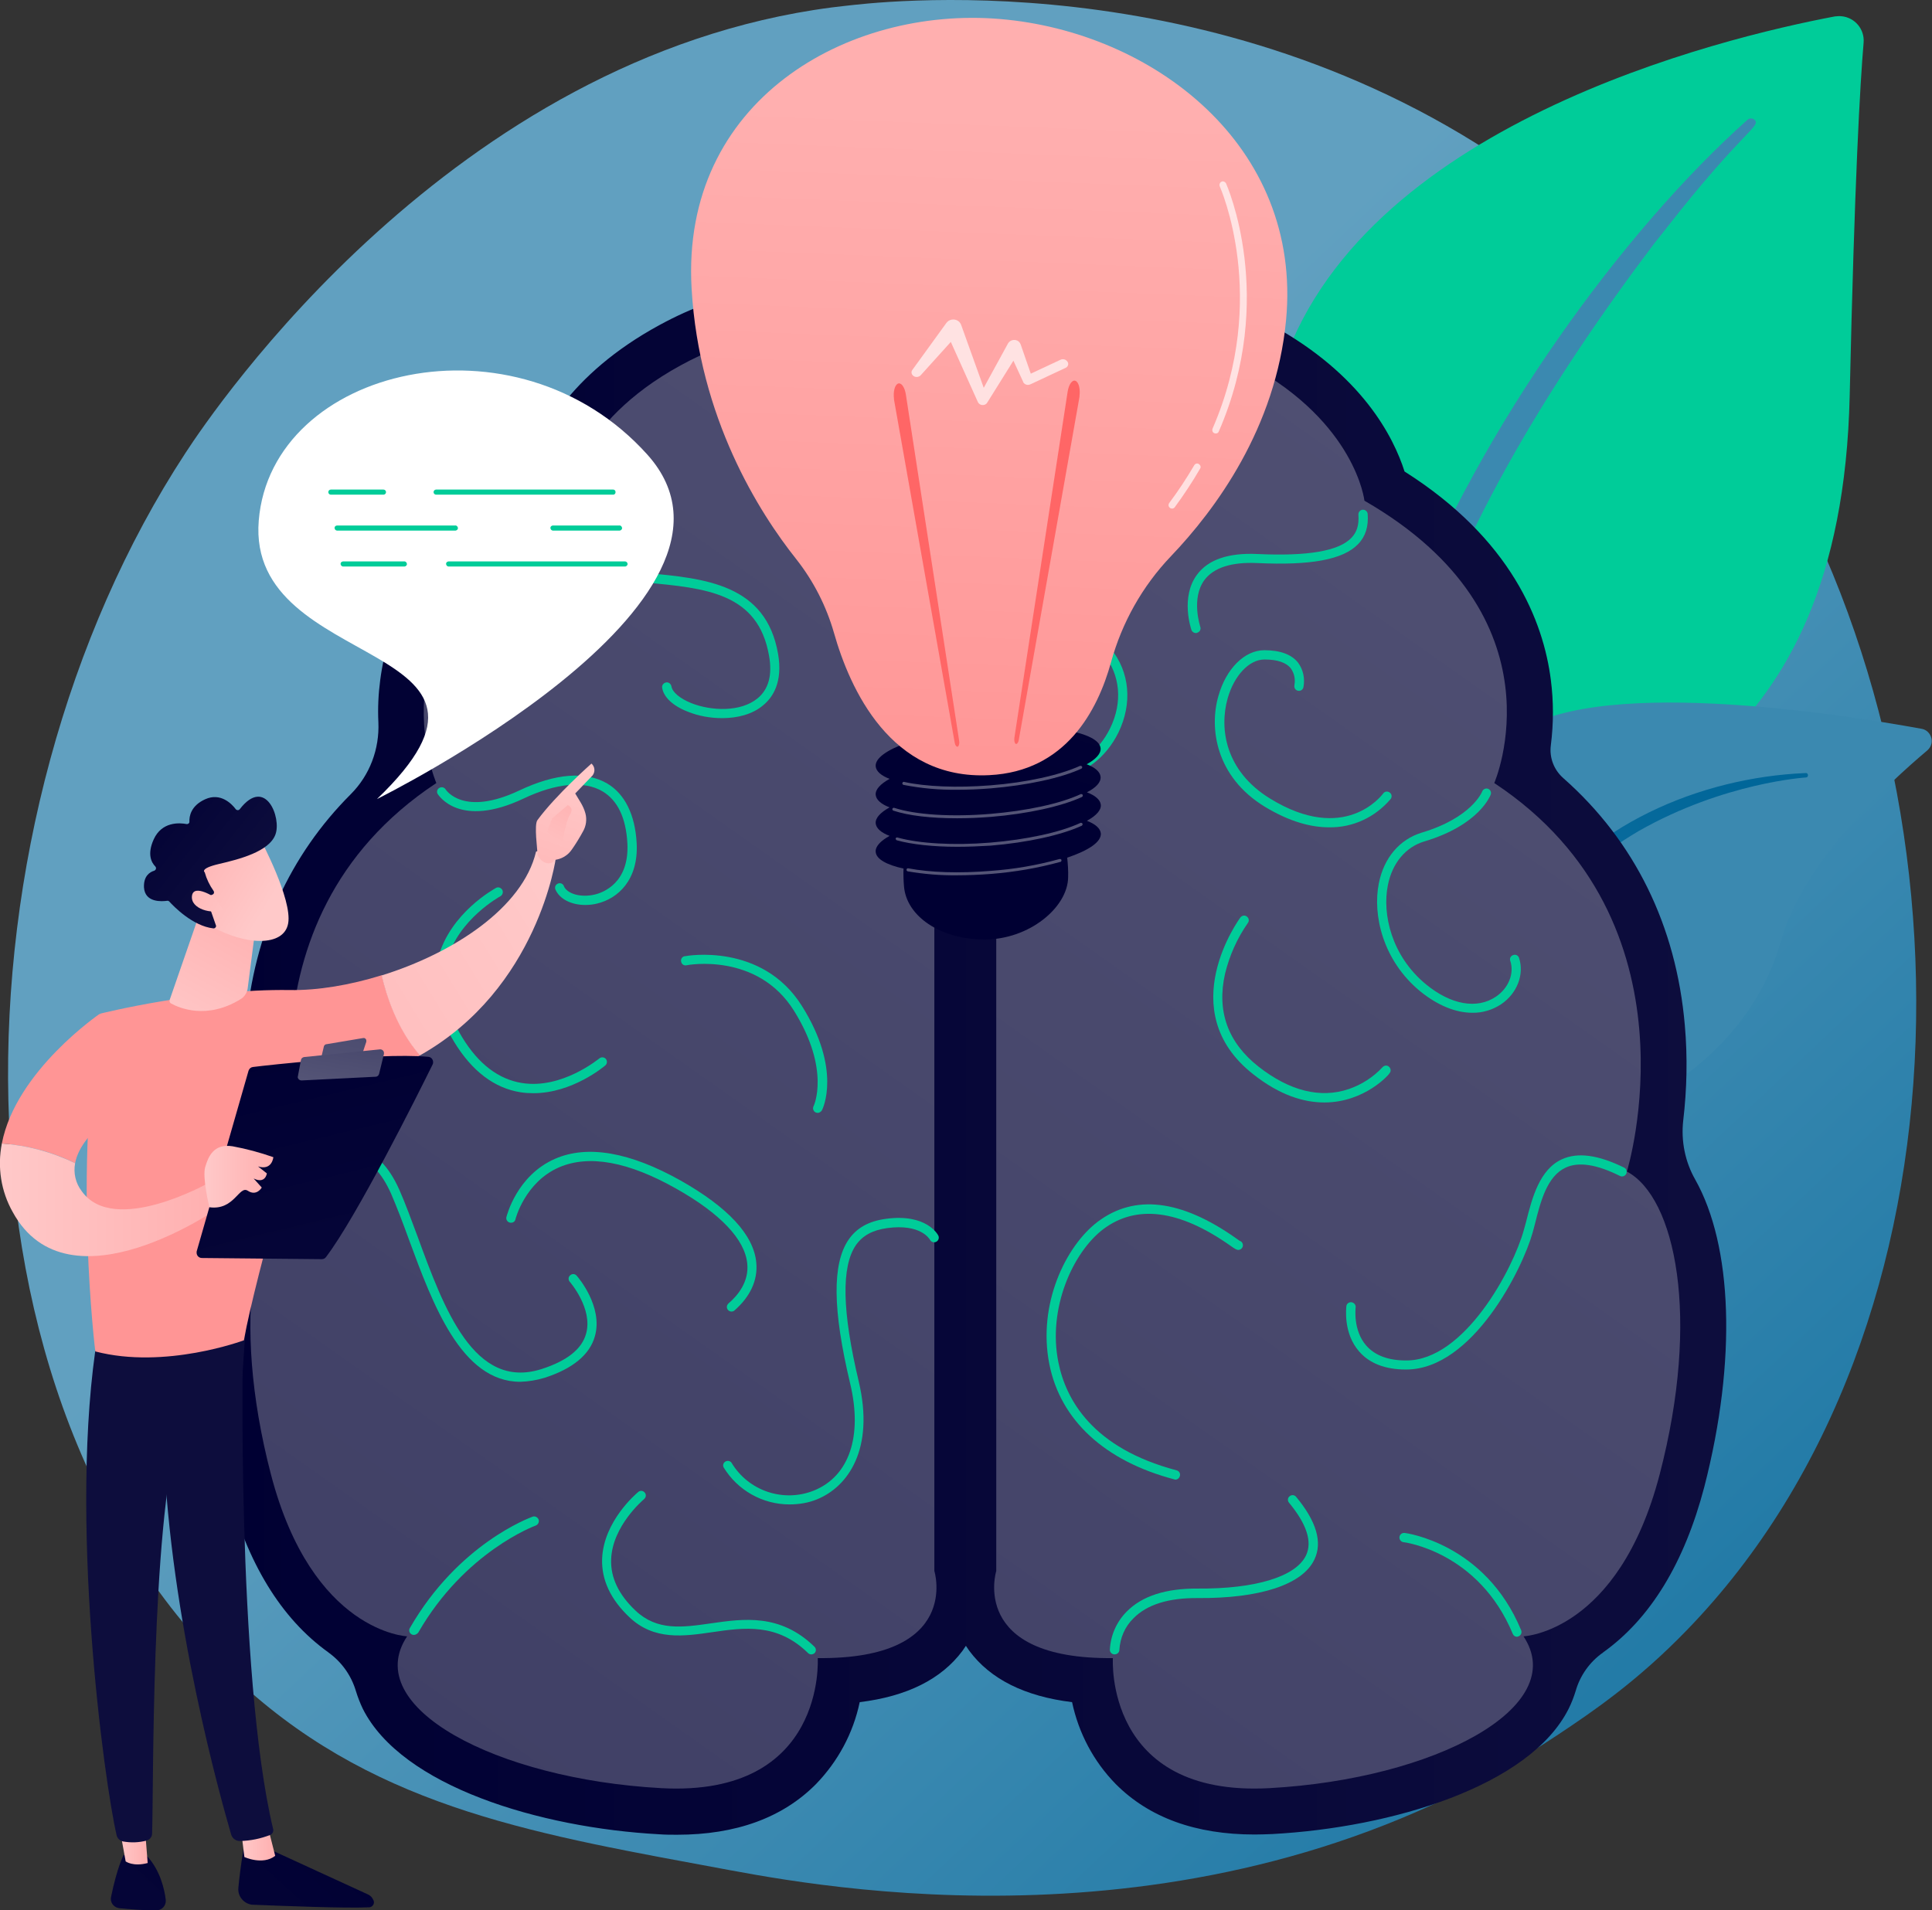 <?xml version="1.0" encoding="utf-8"?>
<!-- Generator: Adobe Illustrator 25.4.1, SVG Export Plug-In . SVG Version: 6.00 Build 0)  -->
<svg version="1.1" id="Layer_1" xmlns="http://www.w3.org/2000/svg" xmlns:xlink="http://www.w3.org/1999/xlink" x="0px" y="0px"
	 viewBox="0 0 833.3 824" style="enable-background:new 0 0 833.3 824;" xml:space="preserve">
<rect x="0" y="0" width="833.3" height="824" fill="#333333" stroke="none"/>
<style type="text/css">
	.st0{fill:url(#SVGID_1_);}
	.st1{fill:#00CC99;}
	.st2{fill:#3B89B0;}
	.st3{fill:url(#SVGID_00000150809617868410072930000014560539426148832385_);}
	.st4{fill:url(#SVGID_00000022528613506099086640000017311658243802386054_);}
	.st5{fill:url(#SVGID_00000038385493864966624960000010974499226689865651_);}
	.st6{fill:url(#SVGID_00000064341889236186513310000017630723653258401408_);}
	.st7{fill:url(#SVGID_00000169527455371038709090000013375842081052318110_);}
	.st8{fill:url(#SVGID_00000131361773314540827780000003947248691627324597_);}
	.st9{fill:url(#SVGID_00000129901417761101348850000009718239791234321837_);}
	.st10{fill:url(#SVGID_00000073714548027681184110000008758176002235206302_);}
	.st11{fill:url(#SVGID_00000023276412464841505500000007391114051791046027_);}
	.st12{fill:url(#SVGID_00000137848153061398078480000001992510180018797208_);}
	.st13{fill:url(#SVGID_00000133495673150489136920000001422152978728837304_);}
	.st14{fill:url(#SVGID_00000054240828279804037770000009695445245210660284_);}
	.st15{opacity:0.67;fill:#FFFFFF;enable-background:new    ;}
	.st16{fill:#FFFFFF;}
	.st17{fill:url(#SVGID_00000146489578517951531570000007019295251883242405_);}
	.st18{fill:url(#SVGID_00000008130542961556080340000014053826615018174106_);}
	.st19{fill:url(#SVGID_00000100358502574973217400000001906955442536575137_);}
	.st20{fill:url(#SVGID_00000145025141821432159600000003394683651411434678_);}
	.st21{fill:url(#SVGID_00000156588834054294866570000005989266836194646454_);}
	.st22{fill:url(#SVGID_00000036936666045775470320000011788182302623081872_);}
	.st23{fill:url(#SVGID_00000102527701782944644950000001930345187403739520_);}
	.st24{fill:url(#SVGID_00000102507492643351589330000016337541061531746728_);}
	.st25{fill:url(#SVGID_00000007425306881473469450000002286524230422522500_);}
	.st26{fill:url(#SVGID_00000105426357651613826430000000730300231109224595_);}
	.st27{fill:url(#SVGID_00000096740933330963803320000012814055157686831022_);}
	.st28{fill:url(#SVGID_00000168096741101980824020000001145490364103613360_);}
	.st29{fill:url(#SVGID_00000044169668180120074420000006811181040008433079_);}
	.st30{fill:url(#SVGID_00000134929800771501934580000003091161058807935157_);}
	.st31{fill:url(#SVGID_00000122698181912612098390000015581948728911401139_);}
	.st32{fill:url(#SVGID_00000145050803510941673020000014659819357016024715_);}
	.st33{fill:url(#SVGID_00000149366955617366568920000002976027935907538609_);}
	.st34{fill:url(#SVGID_00000008129096803752803970000011159790546592378547_);}
	.st35{fill:url(#SVGID_00000176723012615541397740000016438030417547122102_);}
	.st36{fill:url(#SVGID_00000063614627094632769470000000933640377609281978_);}
</style>
<g id="Layer_2_00000155826138915615728710000002679208870147131297_">
	<g id="Metaphor_illustration">
		
			<linearGradient id="SVGID_1_" gradientUnits="userSpaceOnUse" x1="901.693" y1="1205.127" x2="321.394" y2="587.387" gradientTransform="matrix(1 0 0 1 0 -254)">
			<stop  offset="0" style="stop-color:#006699"/>
			<stop  offset="1" style="stop-color:#61A0C0"/>
		</linearGradient>
		<path class="st0" d="M727.5,703.3c-21.4,22.1-40.6,35.1-55.3,44.9c-143.1,95.6-306.7,68-357.3,58.6
			c-81.6-15.2-150.5-25.9-209.7-79.4c-134.5-121.5-128-375-25.2-532C92.2,176.7,194.8,24.6,358.8,3.2c4-0.5,7-0.8,9.6-1.1
			c25.4-2.7,182.5-16.9,310.7,90.5c29.2,24.6,54.6,53.3,75.2,85.4C854.5,332.6,854.8,572.1,727.5,703.3z"/>
		<path class="st1" d="M596.8,520.1c0,0-2.6-111.3,48.6-141.1s148.8-48.4,152.4-208.3c2.1-93.6,4.5-134.5,6-152.3
			c0.5-5.8-3.8-10.9-9.6-11.4c-1-0.1-1.9,0-2.9,0.1C742.8,16.3,585.1,53.9,552,161.6C512.8,289.2,596.8,520.1,596.8,520.1z"/>
		<path class="st2" d="M753.8,51.6C700.5,99.1,638.9,183.3,606,267.4c-4.2,13.9-16.5,43.4-21.9,95.7c-4.8,43.7-2.4,89.9,3.4,120.4
			c0.4,1.9,2.2,3.2,4.2,2.8c3.3-0.6,2.9-4.2,2.9-4.1C588,430,590.7,365,605.9,306.3c19.4-72,62.7-141.8,107.4-201l4.6-5.8
			c34.7-44.5,42-44.8,38.7-48C755.8,51,754.6,50.9,753.8,51.6z"/>
		<path class="st2" d="M514.4,734.1c-6.9,3.4,65.7-87.9,88.4-231.3c10.7-67.6,10.9-152.2,49.3-184.9c32-27.1,141-10,176.7-3.5
			c2.9,0.5,4.8,3.3,4.3,6.2c-0.2,1.2-0.9,2.3-1.8,3.1c-17.1,14.4-53.7,48.2-63.2,82.4c-12.6,45-55.4,73.6-93.7,81.4
			s-59.6,15.3-78.3,76.5S534.1,724.5,514.4,734.1z"/>
		
			<linearGradient id="SVGID_00000147190631028460674350000013798492712001862828_" gradientUnits="userSpaceOnUse" x1="760.771" y1="609.002" x2="191.632" y2="1051.412" gradientTransform="matrix(1 0 0 1 0 -254)">
			<stop  offset="0" style="stop-color:#006699"/>
			<stop  offset="1" style="stop-color:#61A0C0"/>
		</linearGradient>
		<path style="fill:url(#SVGID_00000147190631028460674350000013798492712001862828_);" d="M778.7,333.5
			c-45.5,1.9-94.4,22.7-119.2,61.6l-2.3,3.7c-5.4,8.7-36,70.6-53,122c-0.2,0.6,0.1,1.3,0.8,1.5l0,0c0.6,0.2,1.3-0.1,1.5-0.7
			c11.8-29,28.9-65.8,42.4-93.3c14.5-30,24.7-50.3,57.9-69.8c36.9-21,72.2-23.1,72.1-23.1c0.6,0,1-0.5,0.9-1.1
			S779.3,333.4,778.7,333.5L778.7,333.5z"/>
		
			<linearGradient id="SVGID_00000049221497819520914640000006994757449236014000_" gradientUnits="userSpaceOnUse" x1="88.439" y1="712.196" x2="744.546" y2="712.196" gradientTransform="matrix(1 0 0 1 0 -254)">
			<stop  offset="0" style="stop-color:#000033"/>
			<stop  offset="1" style="stop-color:#0D0D3D"/>
		</linearGradient>
		<path style="fill:url(#SVGID_00000049221497819520914640000006994757449236014000_);" d="M731.2,508.9c-4.4-7.7-6.2-16.7-5.2-25.5
			c1.6-13.6,1.9-27.3,0.7-41c-3.7-43.1-21.7-79.6-52.4-106.7c-4.1-3.6-6.1-8.9-5.4-14.2c1.2-9.4,1.2-18.9,0-28.2
			c-3.2-25.2-17-60.7-63.1-89.9c-4.7-14.8-18.3-41.8-57.2-63.1c-28.8-15.8-56.2-19.5-77-10.7c-8.3,3.5-15.5,9.3-20.8,16.6
			c-6.6,1.2-12.8,3.9-18.1,8c-3.3,2.5-6.2,5.5-8.7,8.8c-3.1,4.2-9.1,5-13.2,1.9c-0.7-0.5-1.3-1.2-1.9-1.9c-2.5-3.3-5.4-6.2-8.7-8.8
			c-5.3-4.1-11.5-6.8-18.1-8c-5.3-7.4-12.5-13.1-20.8-16.6c-20.8-8.9-48.1-5.1-77,10.7c-38.9,21.2-52.5,48.2-57.2,63.1
			c-46.1,29.2-59.8,64.7-63.1,89.9c-0.8,6.1-1.1,12.2-0.8,18.3c0.5,11.5-3.7,22.8-11.9,31c-26.3,26.3-41.8,60.3-45.2,99.9
			c-1.2,13.8-0.9,27.6,0.8,41.3c1,8.6-0.7,17.4-5,24.9c-16.1,28.5-18.2,77.8-3.9,132.7c8.6,32.8,23.2,56.8,43.6,71.4l0.1,0.1
			c5.7,4.1,9.8,9.9,11.8,16.6c0.8,2.6,1.8,5.2,3,7.7c16.8,33.4,76.3,51.3,127.8,54.1c2.6,0.2,5.2,0.2,7.7,0.2
			c25.4,0,45.5-7.3,59.9-21.8c9.5-9.8,16.1-22,18.9-35.4c20.4-2.5,35.2-9.9,44.3-22.1c0.5-0.7,1-1.5,1.5-2.2c0.5,0.7,1,1.5,1.5,2.2
			c9.1,12.2,23.9,19.6,44.3,22.1c2.8,13.3,9.3,25.6,18.8,35.3c14.4,14.5,34.5,21.8,59.9,21.8c2.5,0,5.1-0.1,7.7-0.2
			c51.6-2.8,111.1-20.7,127.8-54.1c1.2-2.4,2.2-5,3-7.6c1.9-6.7,6.1-12.6,11.8-16.6l0.1-0.1c20.4-14.6,35-38.6,43.6-71.4
			C749.2,586.6,747.2,537.4,731.2,508.9z"/>
		
			<linearGradient id="SVGID_00000011015497136130551890000011536252658225899940_" gradientUnits="userSpaceOnUse" x1="129.903" y1="971.323" x2="673.903" y2="201.324" gradientTransform="matrix(1 0 0 1 0 -254)">
			<stop  offset="0" style="stop-color:#404066"/>
			<stop  offset="1" style="stop-color:#545476"/>
		</linearGradient>
		<path style="fill:url(#SVGID_00000011015497136130551890000011536252658225899940_);" d="M403,216.6v461.1
			c0,0,11.9,38.2-50.3,37.6c0,0,3.8,60-67.5,56.1s-129.9-35-109.6-65.5c0,0-40.9-1.6-58.7-69.7s-6.8-119.7,14.1-130.8
			c0,0-33.3-107.8,57.2-167.6c0,0-31.2-71.6,56-121.8c0,0,3.6-33.4,49.4-58.4c43-23.5,70.6-11.6,76,8.2
			C369.7,165.8,403,156.6,403,216.6z"/>
		
			<linearGradient id="SVGID_00000046303190255051848320000003974376208231869370_" gradientUnits="userSpaceOnUse" x1="285.493" y1="1081.252" x2="829.493" y2="311.252" gradientTransform="matrix(1 0 0 1 0 -254)">
			<stop  offset="0" style="stop-color:#404066"/>
			<stop  offset="1" style="stop-color:#545476"/>
		</linearGradient>
		<path style="fill:url(#SVGID_00000046303190255051848320000003974376208231869370_);" d="M429.7,216.6v461.1
			c0,0-11.9,38.2,50.3,37.6c0,0-3.8,60,67.5,56.1s129.9-35,109.6-65.5c0,0,40.9-1.6,58.7-69.7s6.8-119.7-14.1-130.8
			c0,0,33.3-107.8-57.2-167.6c0,0,31.2-71.6-56-121.8c0,0-3.7-33.4-49.4-58.4c-43-23.5-70.6-11.6-76,8.2
			C463.1,165.8,429.7,156.6,429.7,216.6z"/>
		<path class="st1" d="M364.8,222.4c-0.1,0-0.3,0-0.4,0c-0.3-0.1-27.2-5.6-24-32.7c3.1-25.7,28.8-25.9,29.2-25.9l0,0
			c1.1,0,2,0.9,2,2s-0.9,2-2,2l0,0c-1,0-22.6,0.3-25.2,22.4c-2.8,23.4,19.8,28.1,20.8,28.3c1.1,0.1,1.9,1.1,1.8,2.2
			S365.9,222.6,364.8,222.4L364.8,222.4L364.8,222.4z"/>
		<path class="st1" d="M311.5,309.8c-5.1,0-10.2-0.9-14.9-2.8c-6.4-2.5-10.4-6.3-11-10.3c-0.2-1.1,0.6-2.1,1.7-2.3s2.1,0.6,2.3,1.7
			c0.4,2.5,3.6,5.2,8.5,7.2c8.8,3.5,21.4,3.9,28.6-2c4.8-3.9,6.5-10.1,5-18.4c-4.7-27.1-27.2-29.2-53.4-31.6
			c-5.6-0.5-11.4-1.1-17.1-1.9c-10.8-1.6-17.7-5.4-20.5-11.5c-3.9-8.6,2.1-18.1,2.4-18.6c0.6-0.9,1.8-1.2,2.8-0.6
			c0.9,0.6,1.2,1.8,0.6,2.7c-0.1,0.1-5.1,8.1-2.1,14.8c2.2,4.8,8,7.9,17.4,9.2c5.6,0.8,11.3,1.3,16.9,1.8
			c25.4,2.3,51.7,4.8,56.9,34.9c2.1,12.2-2.3,18.8-6.5,22.2C324.5,308.2,318,309.8,311.5,309.8z"/>
		<path class="st1" d="M252.4,390.4c-5.9,0-11-2.5-12.8-6.6c-0.5-1,0-2.2,1-2.6c1-0.5,2.2,0,2.6,1c0,0,0,0,0,0.1
			c1.5,3.4,7.5,5,13.3,3.6c3.5-0.8,15-4.9,14.1-22.1c-0.6-11-4.2-18.5-10.7-22.4c-7.9-4.7-20-3.6-34.1,3.1
			c-27.7,13.1-36.7-1.5-37.1-2.1c-0.5-1,0-2.2,1-2.6c0.9-0.4,1.9-0.1,2.4,0.6c0.3,0.5,7.8,12,31.9,0.6c15.6-7.4,28.7-8.4,37.9-3
			c7.6,4.5,12,13.4,12.7,25.6c0.9,16.1-8.2,24.1-17.1,26.2C255.9,390.2,254.2,390.4,252.4,390.4z"/>
		<path class="st1" d="M230.1,471.6c-1.9,0-3.7-0.1-5.6-0.4c-11.3-1.8-20.9-9.1-28.6-21.7s-10.1-24.9-6.9-36.4
			c5.3-19.4,24.2-29.6,25-30.1c1-0.5,2.2,0,2.7,1c0.4,0.9,0.1,2-0.8,2.6c-0.2,0.1-18.2,9.9-23.1,27.6c-2.8,10.4-0.6,21.5,6.5,33.2
			s15.8,18.2,25.8,19.8c17.3,2.8,33.2-10.5,33.4-10.6c0.8-0.7,2.1-0.6,2.8,0.2l0,0c0.7,0.8,0.6,2.1-0.2,2.8
			C260.4,460.2,246.8,471.6,230.1,471.6z"/>
		<path class="st1" d="M352.7,480.1c-0.3,0-0.6-0.1-0.9-0.2c-1-0.5-1.4-1.7-0.9-2.7l0,0c0.1-0.1,7.4-15.7-8.4-41.1
			s-46-19.8-46.3-19.7c-1.1,0.3-2.2-0.4-2.4-1.5c-0.3-1.1,0.4-2.2,1.5-2.4c0.1,0,0.1,0,0.2,0c0.3-0.1,33.1-6.1,50.4,21.5
			c17.2,27.4,9,44.3,8.6,45C354.1,479.6,353.4,480.1,352.7,480.1z"/>
		<path class="st1" d="M315.5,565.8c-1.1,0-2-0.9-2-2c0-0.6,0.3-1.1,0.7-1.5c4.1-3.5,8.9-9.4,8.1-17.2c-1-10.4-11.6-21.6-30.6-32.3
			c-20.7-11.7-37.7-14.8-50.6-9.2c-14.7,6.4-18.8,22.3-18.8,22.5c-0.3,1.1-1.4,1.6-2.5,1.3c-1-0.3-1.6-1.3-1.4-2.3
			c0.2-0.7,4.5-18,21-25.2c14-6.1,32.3-2.9,54.2,9.4c20.5,11.6,31.5,23.5,32.6,35.4c0.7,7.6-2.6,14.7-9.5,20.7
			C316.5,565.6,316,565.8,315.5,565.8z"/>
		<path class="st1" d="M340.5,649c-11.6,0-22.4-6.1-28.4-16c-0.5-1,0-2.2,1-2.6c0.9-0.4,1.9-0.1,2.4,0.6c7.3,12.2,22.4,17.3,35.6,12
			c15.2-6.2,21-23.4,15.6-46.1c-7.6-31.9-7.8-51.7-0.7-62.1c3.5-5.1,8.7-8,16.1-9c17.5-2.4,22.4,6.8,22.6,7.2c0.5,1,0.1,2.2-0.9,2.7
			s-2.2,0.1-2.7-0.9c-0.2-0.3-4-7-18.5-5c-6.3,0.9-10.5,3.2-13.4,7.3c-6.4,9.3-6,28.6,1.2,58.9c6.9,29.2-4.7,45.4-18,50.8
			C348.8,648.3,344.7,649,340.5,649z"/>
		<path class="st1" d="M224.4,596.1c-25.5,0-37.8-33.7-48-61.3c-2.6-7.2-5.2-14-7.7-19.8c-4.1-9.2-9.2-14.5-15.3-15.8
			c-8.7-1.8-16.7,5.3-16.8,5.3c-0.8,0.7-2.1,0.7-2.8-0.1c-0.7-0.8-0.7-2.1,0.1-2.8l0,0c0.4-0.4,9.6-8.6,20.3-6.3
			c7.4,1.6,13.5,7.7,18.1,18.1c2.6,5.9,5.1,12.8,7.8,20c11.4,31.2,24.4,66.5,53.5,57.2c10.9-3.5,17.4-8.6,19.2-15.3
			c3-10.8-7-22.3-7.1-22.4c-0.7-0.9-0.6-2.1,0.3-2.8c0.8-0.7,2-0.6,2.7,0.2c0.5,0.5,11.5,13.3,7.9,26.1c-2.2,8-9.6,14.1-21.8,18
			C231.5,595.4,227.9,596,224.4,596.1z"/>
		<path class="st1" d="M178.5,705.3c-1.1,0-2-0.9-2-2c0-0.4,0.1-0.7,0.3-1c20.9-36.3,51.6-47.5,52.9-48c1-0.4,2.2,0.2,2.6,1.2
			s-0.2,2.2-1.2,2.6l0,0c-0.3,0.1-30.6,11.2-50.7,46.2C179.9,704.9,179.2,705.3,178.5,705.3z"/>
		<path class="st1" d="M349.9,713.7c-0.5,0-1-0.2-1.4-0.6c-13.3-13-27.5-11-41.2-9c-12.4,1.8-25.2,3.7-35.9-6.5
			c-8.1-7.7-12-16.1-11.7-25.1c0.6-16.3,14.9-28.3,15.5-28.8c0.8-0.8,2.1-0.7,2.8,0.1c0.8,0.8,0.7,2.1-0.1,2.8
			c-0.1,0.1-0.1,0.1-0.2,0.2c-0.1,0.1-13.6,11.4-14.1,25.9c-0.3,7.8,3.2,15.2,10.5,22.1c9.3,8.8,20.1,7.3,32.6,5.5
			c14-2,29.8-4.3,44.6,10.1c0.8,0.8,0.8,2,0,2.8C350.9,713.5,350.4,713.7,349.9,713.7L349.9,713.7z"/>
		<path class="st1" d="M490.9,225.8c-5.4-0.1-10.8-1.3-15.8-3.6c-9.4-4.1-15.6-10.3-18.5-18.6c-5.7-16.2,3.6-34.2,4-34.9
			c0.5-1,1.8-1.3,2.7-0.8c0.9,0.5,1.3,1.7,0.8,2.6c-0.1,0.2-8.9,17.2-3.7,31.8c2.5,7.1,8,12.6,16.3,16.2c16.7,7.3,29.4,1,34.6-8.4
			c3.4-6.1,3.9-14.8-2.9-19.4c-0.9-0.6-1.2-1.8-0.6-2.8c0.6-0.9,1.8-1.2,2.8-0.6l0.1,0.1c7.6,5.1,9.3,15.2,4.1,24.6
			C510.6,219.9,502.1,225.8,490.9,225.8z"/>
		<path class="st1" d="M515.8,273.1c-0.8,0-1.6-0.5-1.9-1.3c-0.2-0.6-4.8-14.2,2.4-23.9c4.8-6.5,13.6-9.5,26.1-8.9
			c21.8,1,35.1-1.3,40.5-7c2.4-2.5,3.3-5.6,3-9.9c-0.1-1.1,0.7-2.1,1.8-2.2c1.1-0.1,2.1,0.7,2.2,1.8c0.4,5.4-0.9,9.7-4.1,13
			c-6.4,6.7-20.3,9.3-43.6,8.2c-11.1-0.5-18.7,2-22.7,7.3c-5.9,8-1.8,20.1-1.8,20.2c0.4,1-0.2,2.2-1.2,2.5
			C516.2,273.1,516,273.1,515.8,273.1z"/>
		<path class="st1" d="M458,334.4h-0.3c-1.1,0-2-0.9-2-2s0.9-2,2-2h0.3c7.6,0,16.1-6.6,20.8-16.2c5.5-11.2,4.4-23.1-2.8-32
			c-5.2-6.4-10.4-9.5-15.3-9.3c-6.7,0.3-11,6.7-11.1,6.8c-0.6,1-1.8,1.3-2.7,0.7c-1-0.6-1.3-1.8-0.7-2.7c0-0.1,0.1-0.1,0.1-0.2
			c0.2-0.3,5.5-8.1,14.2-8.5c6.3-0.3,12.6,3.3,18.6,10.8c8.2,10.1,9.4,23.6,3.3,36.2C477,327,467.2,334.4,458,334.4z"/>
		<path class="st1" d="M573.2,356.9c-7.6,0-16.8-2.3-27.7-8.9c-21.1-12.9-24-33.8-20-47.7c3.3-11.8,11.3-19.8,19.8-19.8l0,0
			c6.8,0,11.8,1.8,14.6,5.4c2.2,3,3,6.8,2.3,10.5c-0.2,1.1-1.2,1.8-2.3,1.6c-1.1-0.2-1.8-1.2-1.6-2.3c0-0.1,0-0.1,0-0.2
			c0.5-2.5-0.1-5.1-1.5-7.1c-2-2.6-5.9-3.9-11.4-3.9l0,0c-6.6,0-13.1,6.9-15.9,16.8c-3.7,13.2-0.9,31.4,18.3,43.2
			c32.2,19.8,48.1-1.3,48.8-2.2c0.6-0.9,1.9-1.1,2.8-0.4l0,0c0.9,0.6,1.1,1.9,0.4,2.8C593.1,352.6,583.4,357.1,573.2,356.9z"/>
		<path class="st1" d="M571.2,475.6c-8.7,0-19.1-3-30.7-12.2c-35-27.5-5.8-67.2-5.5-67.6c0.7-0.9,1.9-1.1,2.8-0.4
			c0.9,0.7,1.1,1.9,0.4,2.8l0,0c-4.6,6.6-7.9,14-9.8,21.8c-3.7,16.2,1.2,29.8,14.5,40.2s26.6,13.8,38.9,9.6
			c5.5-1.9,10.5-5.1,14.5-9.4c0.7-0.8,2-1,2.8-0.2c0.8,0.7,1,2,0.2,2.8C599.4,463.3,588.7,475.6,571.2,475.6z"/>
		<path class="st1" d="M635,436.9c-7.2,0-15-3.2-22.5-9.3c-16.1-13.3-20.5-32.9-17.8-46.5c2.2-11.1,9-19,18.5-21.9
			c21.7-6.5,26.1-17.7,26.1-17.8c0.4-1,1.6-1.5,2.6-1.1c0.9,0.4,1.4,1.4,1.1,2.4c-0.2,0.5-4.9,13.2-28.7,20.3
			c-8,2.4-13.8,9.3-15.7,18.9c-2.5,12.5,1.6,30.5,16.4,42.7c10.8,8.9,22.1,10.9,30.3,5.3c5.4-3.7,7.9-10,6.1-15.4
			c-0.4-1,0.2-2.2,1.3-2.5c1-0.4,2.2,0.2,2.5,1.3c2.3,7-0.8,15.2-7.7,19.9C643.9,435.6,639.5,437,635,436.9z"/>
		<path class="st1" d="M606.5,590.8h-0.2c-8.9,0-15.7-2.7-20.1-7.8c-7-8-5.5-19-5.5-19.5c0.1-1.1,1.2-1.9,2.3-1.7s1.9,1.2,1.7,2.3
			c0,0.2-1.2,9.8,4.6,16.4c3.7,4.2,9.4,6.4,17.1,6.4h0.2c25.1,0,46-39.5,50.6-56.1c0.4-1.3,0.7-2.6,1.1-4
			c2.5-9.9,5.7-22.3,15.4-26.7c6.8-3.1,15.6-1.9,26.8,3.6c1,0.5,1.4,1.7,0.9,2.7s-1.7,1.4-2.7,0.9c-10-5-17.8-6.2-23.4-3.6
			c-8,3.7-10.8,14.5-13.2,24.1c-0.4,1.4-0.7,2.8-1.1,4.1C656.8,547,635.3,590.8,606.5,590.8z"/>
		<path class="st1" d="M507,638.3c-0.2,0-0.3,0-0.5-0.1c-30-7.9-49.1-25.5-53.9-49.7c-5.1-25.7,6.9-50.8,20.8-61.4
			c15.9-12,35.9-9.7,59.6,7c0.7,0.5,1.4,1,1.7,1.2c1.1,0.3,1.6,1.5,1.3,2.5c-0.3,0.9-1.2,1.5-2.1,1.4c-0.7-0.1-1.2-0.4-3.2-1.8
			c-22.1-15.6-40.6-17.9-54.9-7.1c-13.1,10-24,34.2-19.3,57.4c3.2,16,14.6,37,51,46.6c1.1,0.3,1.7,1.4,1.4,2.4
			C508.7,637.6,507.9,638.3,507,638.3z"/>
		<path class="st1" d="M480.7,713.7c-1.1,0-2-0.9-2-2c0.3-6.2,2.9-12.1,7.3-16.5c6.6-6.7,16.9-10,30.6-9.9
			c24.8,0.2,42.3-5.1,46.7-14.3c2.8-5.9,0.3-13.5-7.3-22.7c-0.7-0.8-0.7-2.1,0.2-2.8c0.8-0.7,2.1-0.7,2.8,0.2l0.1,0.1
			c8.7,10.5,11.4,19.6,7.8,27c-5.1,10.8-23.5,16.8-50.3,16.6c-12.6-0.1-21.9,2.8-27.7,8.7c-3.7,3.6-5.8,8.5-6.1,13.7
			C482.8,712.8,481.9,713.7,480.7,713.7L480.7,713.7z"/>
		<path class="st1" d="M654.3,706.1c-0.8,0-1.5-0.5-1.8-1.2c-14.7-35.5-46.8-39.6-47.1-39.6c-1.1-0.1-1.9-1.1-1.8-2.2
			c0.1-1.1,1.1-1.9,2.2-1.8c0.3,0,34.8,4.4,50.3,42c0.4,1-0.1,2.2-1.1,2.6l0,0C654.8,706,654.6,706,654.3,706.1z"/>
		
			<linearGradient id="SVGID_00000115516613422764880770000009347390487274895034_" gradientUnits="userSpaceOnUse" x1="429.789" y1="588.227" x2="497.789" y2="380.226" gradientTransform="matrix(1 0 0 1 0 -254)">
			<stop  offset="0" style="stop-color:#000033"/>
			<stop  offset="1" style="stop-color:#0D0D3D"/>
		</linearGradient>
		<path style="fill:url(#SVGID_00000115516613422764880770000009347390487274895034_);" d="M474.7,335.1c-0.2-2.1-2.3-4-6-5.4
			c4-2.2,6.2-4.6,6-6.9c-0.6-7-22.7-10.9-49.5-8.8s-48.1,9.6-47.5,16.6c0.2,2.1,2.3,4,6,5.4c-4,2.2-6.2,4.6-6,6.9
			c0.2,2.1,2.3,4,6,5.4c-4,2.2-6.2,4.6-6,6.9c0.2,2.1,2.3,4,6,5.4c-4,2.2-6.2,4.6-6,6.9c0.2,3.1,4.7,5.6,12,7.2
			c-0.1,2.5,0,5.1,0.2,7.6c1,12.9,15.6,23,34.8,23s35.8-13.8,36-26.8c0.1-2.8-0.1-5.6-0.4-8.5c9.2-3.1,14.8-6.8,14.5-10.5
			c-0.2-2.1-2.3-4-6-5.4c4-2.2,6.2-4.6,6-6.9c-0.2-2.1-2.3-4-6-5.4C472.7,339.8,474.9,337.5,474.7,335.1z"/>
		
			<linearGradient id="SVGID_00000005982458519525696380000001054052434271716236_" gradientUnits="userSpaceOnUse" x1="478.492" y1="415.911" x2="435.832" y2="582.581" gradientTransform="matrix(1 0 0 1 0 -254)">
			<stop  offset="0" style="stop-color:#404066"/>
			<stop  offset="1" style="stop-color:#545476"/>
		</linearGradient>
		<path style="fill:url(#SVGID_00000005982458519525696380000001054052434271716236_);" d="M412.8,377.6c-7.1,0.1-14.2-0.5-21.3-1.7
			c-0.3-0.1-0.6-0.4-0.5-0.8s0.4-0.6,0.8-0.5l0,0c9.4,1.8,22,2.2,35.4,1.1c10-0.7,20-2.4,29.7-5.1c0.3-0.1,0.7,0,0.9,0.3
			c0.1,0.3,0,0.7-0.3,0.9h-0.1c-9.8,2.7-19.8,4.4-29.9,5.2C422.3,377.4,417.4,377.6,412.8,377.6z"/>
		
			<linearGradient id="SVGID_00000151508698280196733230000007047103040688583859_" gradientUnits="userSpaceOnUse" x1="477.074" y1="415.546" x2="434.414" y2="582.216" gradientTransform="matrix(1 0 0 1 0 -254)">
			<stop  offset="0" style="stop-color:#404066"/>
			<stop  offset="1" style="stop-color:#545476"/>
		</linearGradient>
		<path style="fill:url(#SVGID_00000151508698280196733230000007047103040688583859_);" d="M412.9,365.3c-10.3,0-19.6-1-26.1-2.8
			c-0.3-0.1-0.5-0.5-0.5-0.8c0.1-0.3,0.4-0.5,0.8-0.4l0,0c9.3,2.6,24.2,3.5,40,2.2c15.6-1.3,30.1-4.4,38.9-8.5
			c0.3-0.1,0.7,0,0.9,0.3c0.1,0.3,0,0.7-0.3,0.9c-8.9,4.1-23.6,7.3-39.3,8.6C422.4,365.1,417.5,365.3,412.9,365.3z"/>
		
			<linearGradient id="SVGID_00000007388439030766541430000017710702786084359327_" gradientUnits="userSpaceOnUse" x1="473.436" y1="414.619" x2="430.776" y2="581.289" gradientTransform="matrix(1 0 0 1 0 -254)">
			<stop  offset="0" style="stop-color:#404066"/>
			<stop  offset="1" style="stop-color:#545476"/>
		</linearGradient>
		<path style="fill:url(#SVGID_00000007388439030766541430000017710702786084359327_);" d="M412.8,353c-11.2,0-20.9-1.1-27.5-3.3
			c-0.3-0.1-0.5-0.5-0.4-0.8l0,0c0.1-0.3,0.5-0.5,0.8-0.4l0,0c9.2,3,24.7,4,41.5,2.6c15.6-1.3,30.1-4.4,38.9-8.5
			c0.3-0.1,0.7,0,0.9,0.3c0.1,0.3,0,0.7-0.3,0.9c-8.9,4.1-23.6,7.3-39.3,8.6C422.3,352.8,417.4,353,412.8,353z"/>
		
			<linearGradient id="SVGID_00000183224949283136385850000003054133070444463272_" gradientUnits="userSpaceOnUse" x1="472.535" y1="414.386" x2="429.875" y2="581.056" gradientTransform="matrix(1 0 0 1 0 -254)">
			<stop  offset="0" style="stop-color:#404066"/>
			<stop  offset="1" style="stop-color:#545476"/>
		</linearGradient>
		<path style="fill:url(#SVGID_00000183224949283136385850000003054133070444463272_);" d="M412.9,340.7c-7.8,0.1-15.5-0.6-23.2-2.1
			c-0.3-0.1-0.6-0.4-0.5-0.8l0,0c0.1-0.3,0.4-0.6,0.7-0.5l0,0c9.4,2.1,23,2.6,37.2,1.5c15.5-1.2,29.9-4.4,38.7-8.4
			c0.3-0.1,0.7,0,0.9,0.3s0,0.7-0.3,0.9c-8.9,4.1-23.5,7.2-39.1,8.5C422.4,340.5,417.5,340.7,412.9,340.7z"/>
		
			<linearGradient id="SVGID_00000075124968307868133310000009454507716412665266_" gradientUnits="userSpaceOnUse" x1="429.577" y1="302.459" x2="417.567" y2="604.459" gradientTransform="matrix(1 0 0 1 0 -254)">
			<stop  offset="0" style="stop-color:#FFAFAF"/>
			<stop  offset="1" style="stop-color:#FF9595"/>
		</linearGradient>
		<path style="fill:url(#SVGID_00000075124968307868133310000009454507716412665266_);" d="M359.7,273c-3.3-11.5-8.8-22.3-16.2-31.7
			c-16-20.1-42-61-45.2-116.8c-4.7-81.2,67.3-121.8,133-116.3s130.5,54.4,123.4,129.9c-4.4,46.5-30.4,81.7-49.7,101.9
			c-12.3,12.9-21.1,28.6-25.8,45.7c-5.8,21-19.6,47.1-52.5,48.7C384.1,336.6,366.5,297,359.7,273z"/>
		
			<linearGradient id="SVGID_00000177475004112232616790000003153166804939425966_" gradientUnits="userSpaceOnUse" x1="752.256" y1="73.596" x2="568.256" y2="331.596" gradientTransform="matrix(1 0 0 1 0 -254)">
			<stop  offset="0" style="stop-color:#FF7272"/>
			<stop  offset="1" style="stop-color:#FF6666"/>
		</linearGradient>
		<path style="fill:url(#SVGID_00000177475004112232616790000003153166804939425966_);" d="M437.5,318.4l23-149.5
			c0.5-3.1,2-5.2,3.4-4.6s2.1,3.5,1.7,6.6c0,0.1,0,0.2,0,0.3l-26.2,148.1c-0.2,1.1-0.8,1.8-1.3,1.6S437.4,319.5,437.5,318.4z"/>
		
			<linearGradient id="SVGID_00000073679425577027721020000007699594598355164573_" gradientUnits="userSpaceOnUse" x1="719.362" y1="50.131" x2="535.362" y2="308.131" gradientTransform="matrix(1 0 0 1 0 -254)">
			<stop  offset="0" style="stop-color:#FF7272"/>
			<stop  offset="1" style="stop-color:#FF6666"/>
		</linearGradient>
		<path style="fill:url(#SVGID_00000073679425577027721020000007699594598355164573_);" d="M413.7,319.6l-23-149.5
			c-0.5-3.1-2-5.2-3.4-4.6s-2.1,3.5-1.7,6.6c0,0.1,0,0.2,0,0.3l26.2,148.1c0.2,1.1,0.8,1.8,1.3,1.6S413.9,320.6,413.7,319.6z"/>
		<path class="st15" d="M460.4,156c-0.7-1-1.9-1.3-3-0.8l-12.8,6l-4.4-12.7c-0.3-0.7-0.8-1.3-1.5-1.6c-1.4-0.6-3.1-0.1-3.9,1.2l0,0
			l-10.5,19.2l-9.8-27.3l0,0c-0.3-0.7-0.8-1.3-1.5-1.7c-1.6-0.9-3.7-0.5-4.8,1l-14.7,20.3c-0.6,0.8-0.4,1.9,0.4,2.5l0.1,0.1
			c1,0.7,2.3,0.5,3.1-0.3l13-14.4l11.7,26l0,0c0.2,0.4,0.6,0.8,1,1c1.1,0.5,2.4,0.2,3-0.8l11.3-18.1l4.2,9.1v0.1l0.1,0.2
			c0.7,1,1.9,1.3,3,0.8l15.2-7.1c0.9-0.4,1.4-1.4,1-2.4C460.5,156.2,460.4,156.1,460.4,156z"/>
		<path class="st15" d="M505.5,219.4c-0.8,0-1.5-0.7-1.5-1.5c0-0.3,0.1-0.6,0.3-0.9c3.9-5.2,7.5-10.7,10.8-16.3c0.4-0.7,1.3-1,2-0.5
			s1,1.3,0.5,2c-3.3,5.7-7,11.3-10.9,16.6C506.4,219.2,506,219.4,505.5,219.4z"/>
		<path class="st15" d="M524.4,187c-0.2,0-0.4,0-0.6-0.1c-0.8-0.3-1.1-1.2-0.8-2l0,0c24.5-56.5,3.3-104,3.1-104.5
			c-0.3-0.8,0-1.6,0.7-2s1.6,0,2,0.7c0.2,0.5,22,49.2-3.1,107C525.5,186.7,525,187,524.4,187z"/>
		<path class="st16" d="M162.6,344.7c0,0,173.2-85.6,116.6-148.6S117,158.3,111.6,224.6S234.8,275.4,162.6,344.7z"/>
		<path class="st1" d="M264.5,213.4h-76.4c-0.6,0-1.1-0.5-1.1-1.1s0.5-1.1,1.1-1.1h76.4c0.6,0,1,0.5,1,1.1S265.1,213.4,264.5,213.4z
			"/>
		<path class="st1" d="M165.4,213.4h-22.7c-0.6,0-1.1-0.5-1.1-1.1s0.5-1.1,1.1-1.1h22.7c0.6,0,1.1,0.5,1.1,1.1
			S166,213.4,165.4,213.4z"/>
		<path class="st1" d="M267.1,228.9h-28.7c-0.6-0.1-1-0.6-1-1.2c0-0.5,0.4-0.9,1-1h28.7c0.6-0.1,1.1,0.4,1.2,1s-0.4,1.1-1,1.2
			C267.3,228.9,267.2,228.9,267.1,228.9z"/>
		<path class="st1" d="M196.3,228.9h-51c-0.6-0.1-1-0.6-1-1.2c0-0.5,0.4-0.9,1-1h51c0.6-0.1,1.1,0.4,1.2,1c0.1,0.6-0.4,1.1-1,1.2
			C196.4,228.9,196.4,228.9,196.3,228.9z"/>
		<path class="st1" d="M269.7,244.4h-76.3c-0.6-0.1-1-0.6-1-1.2c0-0.5,0.4-0.9,1-1h76.3c0.6,0.1,1,0.6,1,1.2
			C270.6,243.9,270.2,244.3,269.7,244.4z"/>
		<path class="st1" d="M174.3,244.4h-26.4c-0.6-0.1-1-0.6-1-1.2c0-0.5,0.4-0.9,1-1h26.4c0.6-0.1,1.1,0.4,1.2,1
			c0.1,0.6-0.4,1.1-1,1.2C174.4,244.4,174.4,244.4,174.3,244.4L174.3,244.4z"/>
		
			<linearGradient id="SVGID_00000172434748472049436220000009926635310992323256_" gradientUnits="userSpaceOnUse" x1="3762.767" y1="1035.761" x2="3596.987" y2="1216.081" gradientTransform="matrix(1 0 0 1 -3604.99 -254)">
			<stop  offset="0" style="stop-color:#000033"/>
			<stop  offset="1" style="stop-color:#0D0D3D"/>
		</linearGradient>
		<path style="fill:url(#SVGID_00000172434748472049436220000009926635310992323256_);" d="M105.4,795.2c0,0-1.7,9.7-2.6,19.3
			c-0.3,3.6,2.4,6.8,6,7.2c0.1,0,0.2,0,0.3,0c12.8,0.5,40.2,1.6,50.1,1.1c1.2,0,2.1-1.1,2.1-2.2c0-0.3-0.1-0.5-0.2-0.8l0,0
			c-0.5-1.2-1.3-2.1-2.5-2.6l-45.3-20.8L105.4,795.2z"/>
		
			<linearGradient id="SVGID_00000030453198688439397410000007533635060410863292_" gradientUnits="userSpaceOnUse" x1="3709.01" y1="1049.103" x2="3723.74" y2="1049.103" gradientTransform="matrix(1 0 0 1 -3604.99 -254)">
			<stop  offset="0" style="stop-color:#FFC9C9"/>
			<stop  offset="1" style="stop-color:#FFAFAF"/>
		</linearGradient>
		<path style="fill:url(#SVGID_00000030453198688439397410000007533635060410863292_);" d="M104,789.5l1.4,11.6
			c0,0,7.9,3.7,13.3-0.5l-3.3-13L104,789.5z"/>
		
			<linearGradient id="SVGID_00000061445049472581731010000016741838036634440833_" gradientUnits="userSpaceOnUse" x1="2711.139" y1="2658.28" x2="2816.139" y2="2475.28" gradientTransform="matrix(1 0 0 1 -3604.99 -254)">
			<stop  offset="0" style="stop-color:#000033"/>
			<stop  offset="1" style="stop-color:#0D0D3D"/>
		</linearGradient>
		<path style="fill:url(#SVGID_00000061445049472581731010000016741838036634440833_);" d="M105.1,571c-0.6,3-3.2,151.5,12.7,218
			c0.3,1.1-0.3,2.2-1.3,2.6c-4.1,1.6-8.5,2.5-12.9,2.6c-1.8,0.1-3.4-1.1-3.9-2.8c-4.5-15.5-26.3-92.8-29.1-166.7
			c-3.2-82.5,0-2.8,0-2.8l1.9-51L105.1,571z"/>
		
			<linearGradient id="SVGID_00000116944671929797286710000004814348194678730144_" gradientUnits="userSpaceOnUse" x1="3725.634" y1="1001.624" x2="3559.854" y2="1181.944" gradientTransform="matrix(1 0 0 1 -3604.99 -254)">
			<stop  offset="0" style="stop-color:#000033"/>
			<stop  offset="1" style="stop-color:#0D0D3D"/>
		</linearGradient>
		<path style="fill:url(#SVGID_00000116944671929797286710000004814348194678730144_);" d="M53.3,800.3c0,0-2.7,4.9-5.4,18
			c-0.5,2.2,0.9,4.3,3.1,4.8c0.2,0,0.3,0.1,0.5,0.1c4.2,0.4,10.8,1,16,0.9c2.2,0,4-1.8,4-4c0-0.2,0-0.4,0-0.5
			c-0.6-4.8-2.4-12.6-7.9-18.7L53.3,800.3z"/>
		
			<linearGradient id="SVGID_00000021840674543730687950000005459845973137941890_" gradientUnits="userSpaceOnUse" x1="3655.94" y1="1048.554" x2="3668.66" y2="1048.554" gradientTransform="matrix(1 0 0 1 -3604.99 -254)">
			<stop  offset="0" style="stop-color:#FFC9C9"/>
			<stop  offset="1" style="stop-color:#FFAFAF"/>
		</linearGradient>
		<path style="fill:url(#SVGID_00000021840674543730687950000005459845973137941890_);" d="M51,785.4l3.2,17.6c0,0,3.2,2.4,9.5,0.7
			l-1.5-18.9L51,785.4z"/>
		
			<linearGradient id="SVGID_00000013912049414154802370000014835882331000108449_" gradientUnits="userSpaceOnUse" x1="2681.426" y1="2641.225" x2="2786.426" y2="2458.225" gradientTransform="matrix(1 0 0 1 -3604.99 -254)">
			<stop  offset="0" style="stop-color:#000033"/>
			<stop  offset="1" style="stop-color:#0D0D3D"/>
		</linearGradient>
		<path style="fill:url(#SVGID_00000013912049414154802370000014835882331000108449_);" d="M42.2,575.5
			c-13,78.3,2.8,193.6,8.1,216.2c0.3,1.4,1.4,2.4,2.8,2.7c3.4,0.6,6.8,0.5,10.2-0.4c1.3-0.4,2.3-1.6,2.3-3
			c0.7-18.2-0.6-130.2,11.5-174.5c0.6-2.2,2-4.2,3.9-5.5l23.5-16.7l1.8-27L42.2,575.5z"/>
		
			<linearGradient id="SVGID_00000114047623700776540580000009645602794271086743_" gradientUnits="userSpaceOnUse" x1="1187.218" y1="-1050.465" x2="1100.218" y2="-907.466" gradientTransform="matrix(-1 0 0 1 191.17 -254)">
			<stop  offset="0" style="stop-color:#FFAFAF"/>
			<stop  offset="1" style="stop-color:#FF9595"/>
		</linearGradient>
		<path style="fill:url(#SVGID_00000114047623700776540580000009645602794271086743_);" d="M125,427.1
			c-38.9-0.6-81.8,10.2-81.8,10.2C31.5,505,41.1,583,41.1,583c30.1,7.9,64.1-4.8,64.1-4.8c5-28.3,28.4-107.9,28.4-107.9
			c19-2.4,34.7-7.8,47.6-15.1c-9.8-11.4-14.5-25.9-16.5-34.5C150.9,425,137,427.3,125,427.1z"/>
		
			<linearGradient id="SVGID_00000152965699752407840060000001135550893982892971_" gradientUnits="userSpaceOnUse" x1="-57.376" y1="639.472" x2="167.314" y2="776.852" gradientTransform="matrix(-1 0 0 1 191.17 -254)">
			<stop  offset="0" style="stop-color:#FFC9C9"/>
			<stop  offset="1" style="stop-color:#FFAFAF"/>
		</linearGradient>
		<path style="fill:url(#SVGID_00000152965699752407840060000001135550893982892971_);" d="M239.8,369.8c-2-2.7-5.5-3.7-8.6-2.4
			c-5.7,24.2-35.7,43.8-66.6,53.4c2,8.6,6.6,23.1,16.5,34.5C232.3,426.5,239.8,369.8,239.8,369.8z"/>
		
			<linearGradient id="SVGID_00000031929108110504780400000004848323270627106220_" gradientUnits="userSpaceOnUse" x1="-59.287" y1="585.163" x2="-33.307" y2="659.393" gradientTransform="matrix(-1 0 0 1 191.17 -254)">
			<stop  offset="0" style="stop-color:#FFC9C9"/>
			<stop  offset="1" style="stop-color:#FFAFAF"/>
		</linearGradient>
		<path style="fill:url(#SVGID_00000031929108110504780400000004848323270627106220_);" d="M238.9,371c0.4,1.3-4.2,3.2-7-2
			c-0.1-2.5-1.6-13.2-0.1-15.2c7.9-10.8,23.3-24.4,23.3-24.4c1.5,1.3,1.7,3.5,0.5,5.1l-7.5,7.8c1.6,2.8,3.5,5.2,4.4,8.6
			c0.7,2.6,0.3,5.4-1,7.7c-1.3,2.4-3.1,5.4-4.8,7.8C244.9,369.1,242.1,370.7,238.9,371z"/>
		
			<linearGradient id="SVGID_00000072982714321617521240000013915700105430989478_" gradientUnits="userSpaceOnUse" x1="-39.359" y1="632.609" x2="-58.929" y2="593.129" gradientTransform="matrix(-1 0 0 1 191.17 -254)">
			<stop  offset="0" style="stop-color:#FFC9C9"/>
			<stop  offset="1" style="stop-color:#FFAFAF"/>
		</linearGradient>
		<path style="fill:url(#SVGID_00000072982714321617521240000013915700105430989478_);" d="M244.9,347.3l-6.8,5.8l-2.1,5.7l6.1,6.7
			c0,0,2-11.4,3.6-13.8S246.3,348,244.9,347.3z"/>
		
			<linearGradient id="SVGID_00000040563161051556382550000012270457848158531205_" gradientUnits="userSpaceOnUse" x1="1230.071" y1="-1024.398" x2="1143.071" y2="-881.398" gradientTransform="matrix(-1 0 0 1 191.17 -254)">
			<stop  offset="0" style="stop-color:#FFAFAF"/>
			<stop  offset="1" style="stop-color:#FF9595"/>
		</linearGradient>
		<path style="fill:url(#SVGID_00000040563161051556382550000012270457848158531205_);" d="M58,475l-14.9-37.7
			c0,0-36.3,24.7-42.3,56c11,0.8,21.7,3.6,31.6,8.5C35.1,487,58,475,58,475z"/>
		
			<linearGradient id="SVGID_00000067208070726682625340000017647597747675743113_" gradientUnits="userSpaceOnUse" x1="3604.955" y1="771.598" x2="3700.19" y2="771.598" gradientTransform="matrix(1 0 0 1 -3604.99 -254)">
			<stop  offset="0" style="stop-color:#FFC9C9"/>
			<stop  offset="1" style="stop-color:#FFAFAF"/>
		</linearGradient>
		<path style="fill:url(#SVGID_00000067208070726682625340000017647597747675743113_);" d="M89.8,510.4c0,0-40.8,23-54.6,3.4
			c-2.6-3.4-3.6-7.8-2.8-12c-9.9-4.8-20.6-7.7-31.6-8.5c-2,10.1-0.4,20.6,4.7,29.6c24.1,44.1,89.7-2.4,89.7-2.4L89.8,510.4z"/>
		
			<linearGradient id="SVGID_00000107572644328178965270000011272950553487769275_" gradientUnits="userSpaceOnUse" x1="3728.942" y1="703.921" x2="3781.293" y2="922.041" gradientTransform="matrix(1 0 0 1 -3604.99 -254)">
			<stop  offset="0" style="stop-color:#000033"/>
			<stop  offset="1" style="stop-color:#0D0D3D"/>
		</linearGradient>
		<path style="fill:url(#SVGID_00000107572644328178965270000011272950553487769275_);" d="M84.9,539.6l22.3-77.7
			c0.3-0.9,1-1.5,1.9-1.6c4-0.5,15.7-1.8,29.2-2.9c16.2-1.4,35.1-2.5,46.4-1.5c1.3,0.1,2.2,1.2,2.1,2.5c0,0.3-0.1,0.6-0.2,0.8
			c-6.4,13-32.8,65.8-46,83.1c-0.4,0.6-1.1,0.9-1.8,0.9l-51.7-0.5c-1.3,0-2.3-1-2.3-2.3C84.8,540,84.8,539.8,84.9,539.6z"/>
		
			<linearGradient id="SVGID_00000034772832894513235150000012486830559794490254_" gradientUnits="userSpaceOnUse" x1="3761.76" y1="669.528" x2="3750.61" y2="718.488" gradientTransform="matrix(1 0 0 1 -3604.99 -254)">
			<stop  offset="0" style="stop-color:#404066"/>
			<stop  offset="1" style="stop-color:#545476"/>
		</linearGradient>
		<path style="fill:url(#SVGID_00000034772832894513235150000012486830559794490254_);" d="M140.6,450.5l16.1-2.7
			c0.6-0.1,1.2,0.3,1.3,1c0,0.2,0,0.4,0,0.6l-1.6,4.8c-0.1,0.4-0.5,0.7-0.9,0.8l-15.5,2c-0.6,0.1-1.2-0.4-1.3-1c0-0.1,0-0.3,0-0.4
			l1-4.2C139.8,451,140.2,450.6,140.6,450.5z"/>
		
			<linearGradient id="SVGID_00000062912289004738657740000003391478322766261379_" gradientUnits="userSpaceOnUse" x1="3755.919" y1="690.068" x2="3750.589" y2="722.058" gradientTransform="matrix(1 0 0 1 -3604.99 -254)">
			<stop  offset="0" style="stop-color:#404066"/>
			<stop  offset="1" style="stop-color:#545476"/>
		</linearGradient>
		<path style="fill:url(#SVGID_00000062912289004738657740000003391478322766261379_);" d="M128.5,464.2l1.3-6.9
			c0.1-0.7,0.7-1.2,1.4-1.3l32.6-3.3c0.9-0.1,1.7,0.5,1.8,1.4c0,0.2,0,0.4,0,0.6l-2.1,8.6c-0.2,0.7-0.8,1.2-1.5,1.2l-31.9,1.6
			c-0.9,0-1.6-0.6-1.7-1.5C128.5,464.5,128.5,464.3,128.5,464.2z"/>
		
			<linearGradient id="SVGID_00000013903909602345342110000004960652011994697099_" gradientUnits="userSpaceOnUse" x1="3693.123" y1="761.627" x2="3722.78" y2="761.627" gradientTransform="matrix(1 0 0 1 -3604.99 -254)">
			<stop  offset="0" style="stop-color:#FFC9C9"/>
			<stop  offset="1" style="stop-color:#FFAFAF"/>
		</linearGradient>
		<path style="fill:url(#SVGID_00000013903909602345342110000004960652011994697099_);" d="M90.3,520.8c0,0-3.1-12.8-1.8-17.3
			s3.7-10.3,11.8-9c6,1.1,11.9,2.7,17.6,4.7c0,0-0.5,5.9-6.6,4l3.8,3c0,0-0.6,4.7-5.7,2.2l3.5,3.9c0,0-2.2,3.9-6,1.4
			S101.1,522.3,90.3,520.8z"/>
		
			<linearGradient id="SVGID_00000055665943813267060380000014881809822997542294_" gradientUnits="userSpaceOnUse" x1="76.234" y1="701.599" x2="108.234" y2="643.599" gradientTransform="matrix(1 0 0 1 0 -254)">
			<stop  offset="0" style="stop-color:#FFC9C9"/>
			<stop  offset="1" style="stop-color:#FFAFAF"/>
		</linearGradient>
		<path style="fill:url(#SVGID_00000055665943813267060380000014881809822997542294_);" d="M85.6,395.5l-12.4,35.8
			c-0.2,0.6,0,1.3,0.6,1.6c3.4,1.9,15.5,7.2,30.2-2c1.5-1,2.5-2.6,2.8-4.3l4-31L85.6,395.5z"/>
		
			<linearGradient id="SVGID_00000112591801513904294550000016662197285004414891_" gradientUnits="userSpaceOnUse" x1="-3009.245" y1="204.594" x2="-3023.315" y2="158.204" gradientTransform="matrix(0.75 -0.67 0.67 0.75 2235.82 -1780.03)">
			<stop  offset="0" style="stop-color:#FFC9C9"/>
			<stop  offset="1" style="stop-color:#FFAFAF"/>
		</linearGradient>
		<path style="fill:url(#SVGID_00000112591801513904294550000016662197285004414891_);" d="M112.5,362.4c0,0,13.6,25.6,11.8,35.9
			s-18.6,9.6-33.3,1.2l-10.3-27.6L112.5,362.4z"/>
		
			<linearGradient id="SVGID_00000129902668063238475700000014557289605067638682_" gradientUnits="userSpaceOnUse" x1="-3021.019" y1="125.478" x2="-3009.249" y2="192.588" gradientTransform="matrix(0.75 -0.67 0.67 0.75 2235.82 -1780.03)">
			<stop  offset="0" style="stop-color:#000033"/>
			<stop  offset="1" style="stop-color:#0D0D3D"/>
		</linearGradient>
		<path style="fill:url(#SVGID_00000129902668063238475700000014557289605067638682_);" d="M91.7,385.9c0.5-0.2,0.8-0.8,0.5-1.4
			c0-0.1-0.1-0.1-0.1-0.2c-1.7-2.4-3-5.1-3.8-8c0,0-2.4-1.6,6.2-3.6s21.6-5.3,24.3-12.7c2.7-7.2-4.3-25.3-15.4-10.9
			c-0.4,0.5-1,0.5-1.5,0.2c-0.1-0.1-0.1-0.1-0.2-0.2c-1.8-2.4-6.6-7.3-13.2-4.3c-6.2,2.8-6.9,7.4-6.8,9.6c0.1,0.5-0.3,1-0.9,1.1
			c-0.1,0-0.2,0-0.3,0c-3.1-0.6-10.7-1.1-14.2,6.6c-2.9,6.4-1,10,0.7,11.7c0.4,0.4,0.4,1.1,0,1.5c-0.1,0.1-0.3,0.2-0.4,0.3
			c-2.1,0.6-4.7,2.4-4.5,7.2c0.4,6.7,7.8,6.1,10,5.8c0.3-0.1,0.7,0.1,0.9,0.3c1.8,2,10.1,10.6,19,11.6c0.6,0.1,1.1-0.4,1.2-0.9
			c0-0.2,0-0.3-0.1-0.5l-3.9-11.2c-0.2-0.5,0.1-1.1,0.6-1.3L91.7,385.9z"/>
		
			<linearGradient id="SVGID_00000175283182913865956030000008655538671677194404_" gradientUnits="userSpaceOnUse" x1="-3023.562" y1="204.368" x2="-3036.213" y2="162.628" gradientTransform="matrix(0.75 -0.67 0.67 0.75 2235.82 -1780.03)">
			<stop  offset="0" style="stop-color:#FFC9C9"/>
			<stop  offset="1" style="stop-color:#FFAFAF"/>
		</linearGradient>
		<path style="fill:url(#SVGID_00000175283182913865956030000008655538671677194404_);" d="M93.2,387.5c0,0-9.7-6.6-10.4-1
			s8.7,8.1,13.4,6L93.2,387.5z"/>
	</g>
</g>
</svg>
